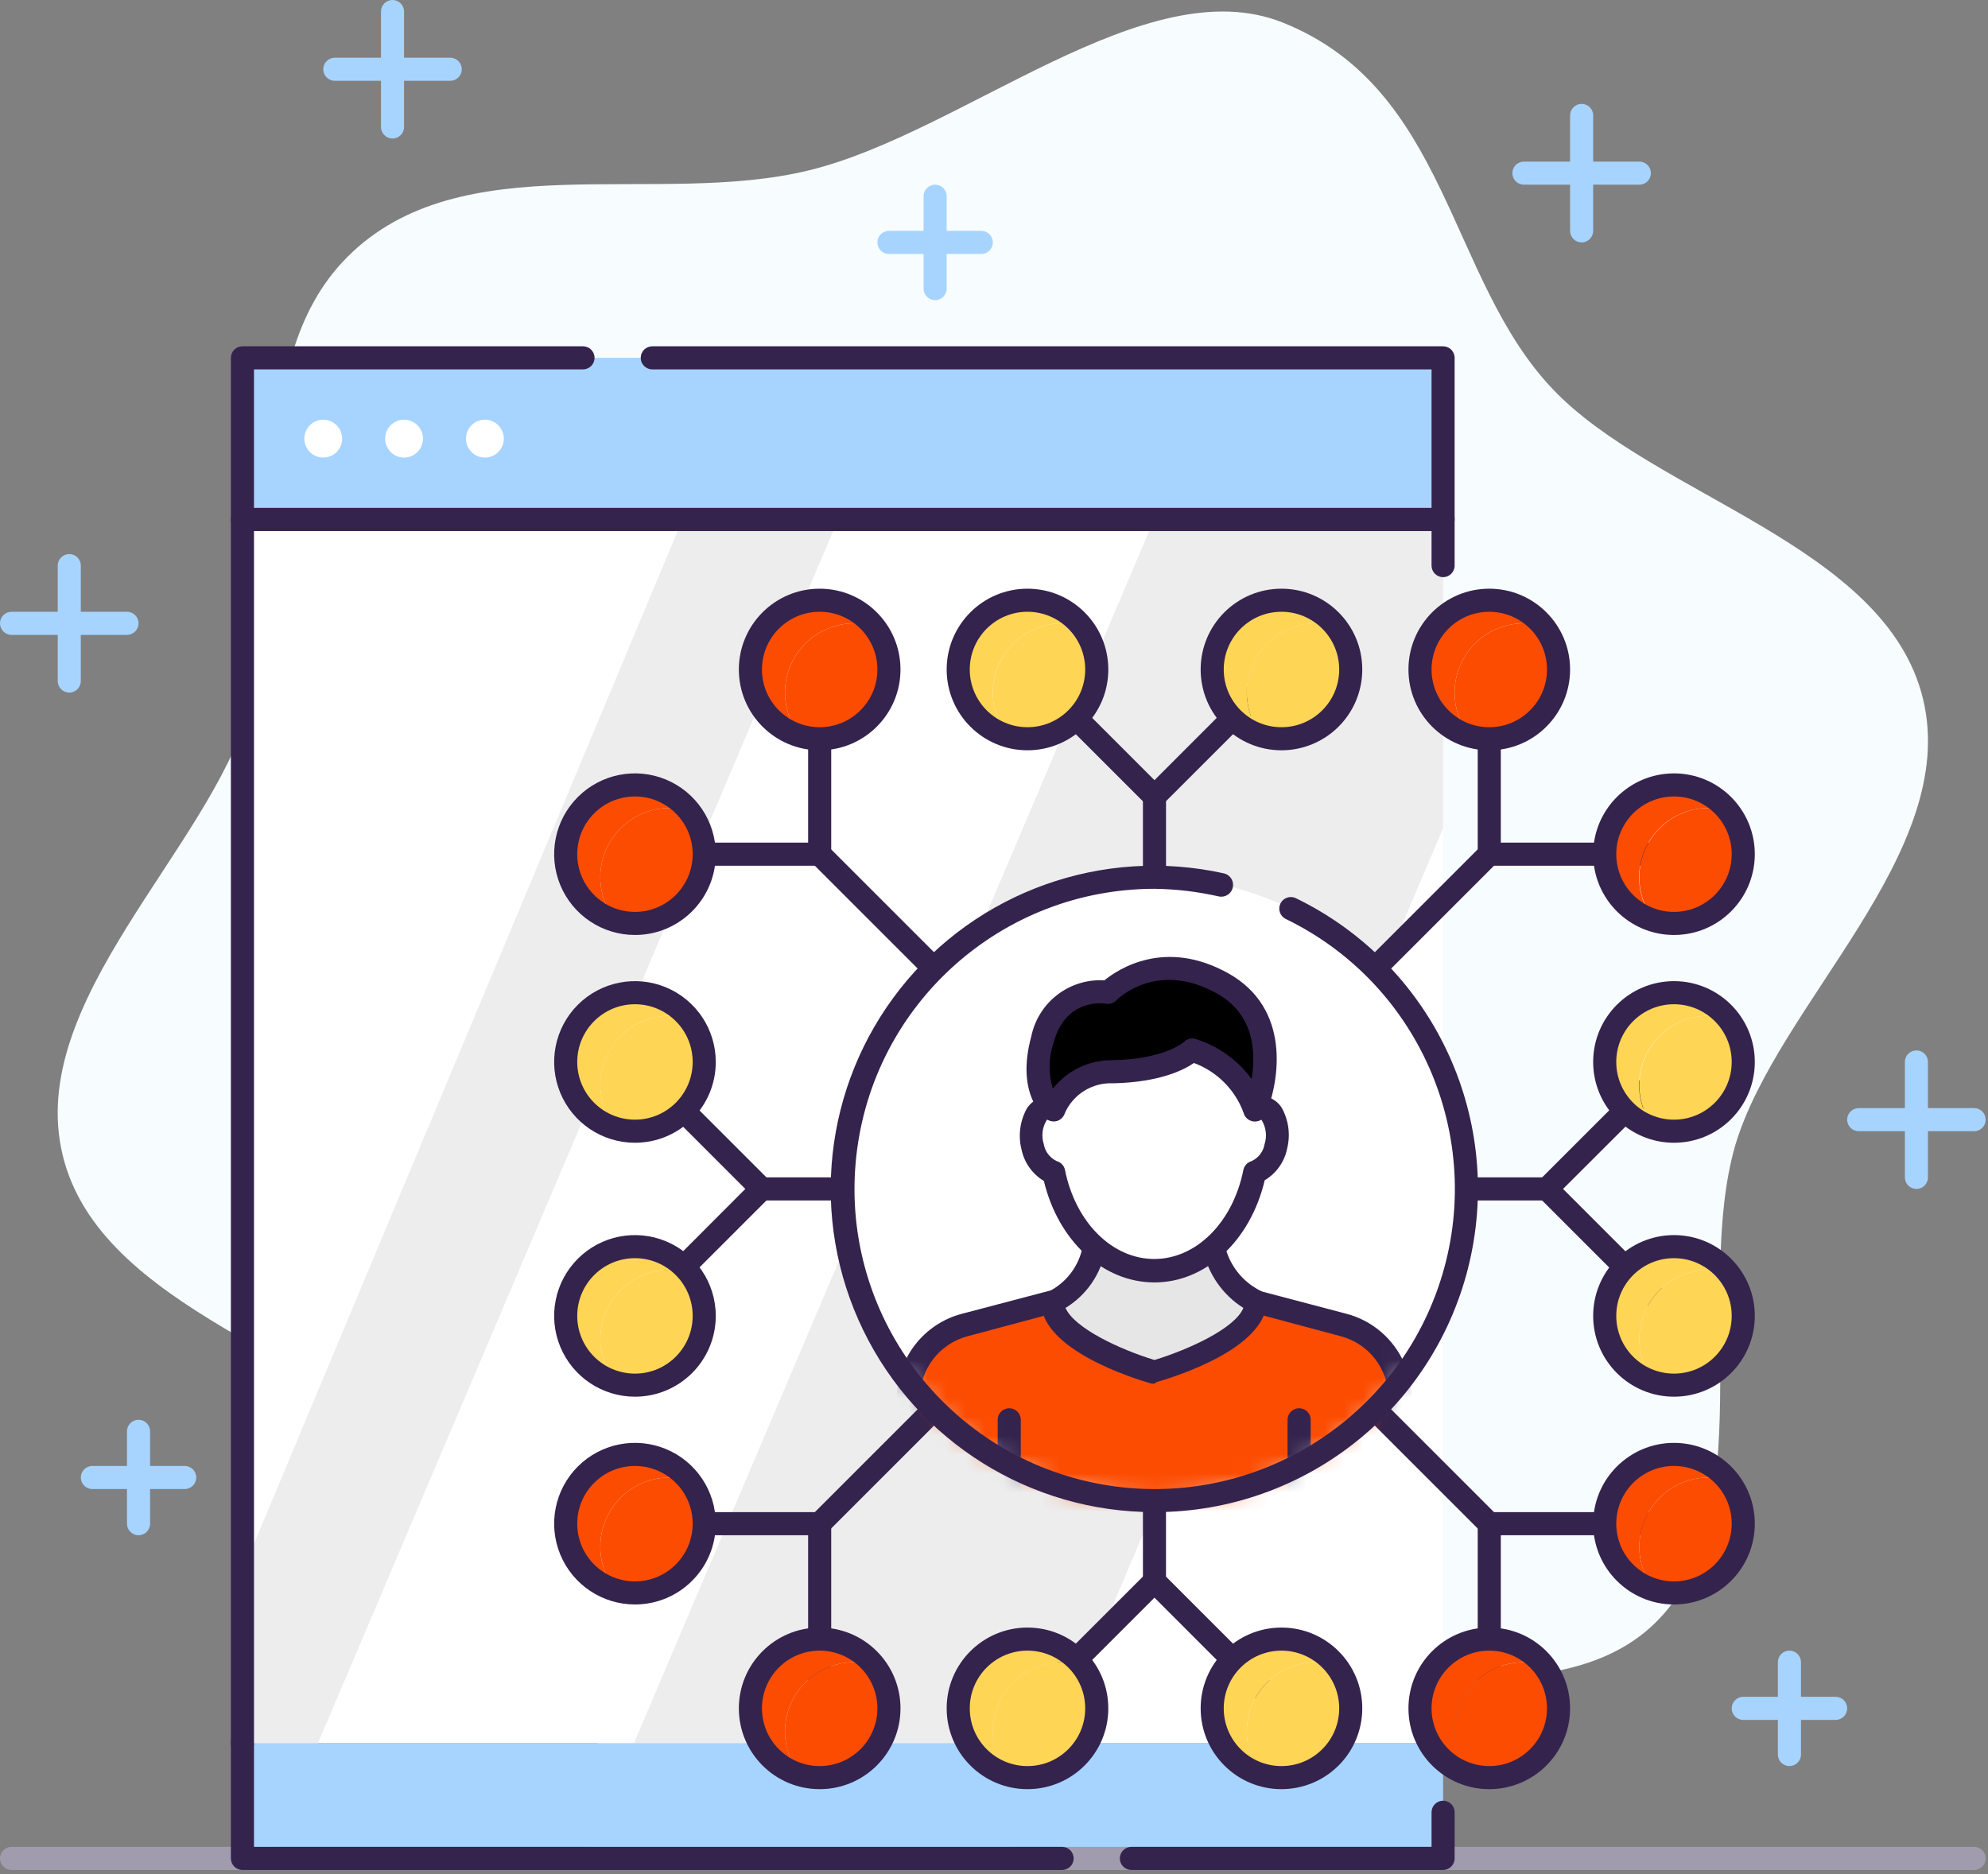 <?xml version="1.0" encoding="UTF-8"?>
<svg width="105px" height="99px" viewBox="0 0 105 99" version="1.1" xmlns="http://www.w3.org/2000/svg" xmlns:xlink="http://www.w3.org/1999/xlink">
    <rect x="0" y="0" width="105" height="99" fill="#808080" stroke="none"/>
    <title>Wide Array of Testing Skills Icon</title>
    <defs>
        <circle id="path-1" cx="16.463" cy="16.463" r="16.463"></circle>
    </defs>
    <g id="Page-1" stroke="none" stroke-width="1" fill="none" fill-rule="evenodd">
        <g id="Grahpics-&amp;-Icons-for-3rd-Tier-Pages" transform="translate(-1276, -12875)">
            <g id="Drupal-Quality-Assurance" transform="translate(235, 12732)">
                <g id="Icons" transform="translate(61, 133)">
                    <g id="Wide-Array-of-Testing-Skills-Icon" transform="translate(980, 10)">
                        <path d="M101.567,36.915 C99.591,28.768 87.372,26.22 82,20.543 C76.457,14.713 76.512,4.689 67.744,1.189 C60.518,-1.695 50.854,7.012 42.744,8.994 C34.634,10.976 24.372,7.555 18.354,13.567 C12.671,19.256 15.433,29.683 13.177,37.427 C11.012,44.927 1.341,52.878 3.311,61.024 C5.28,69.171 17.506,71.75 22.878,77.396 C28.421,83.226 30.549,95.555 38.238,97.829 C45.695,100.03 54.024,90.927 62.122,88.945 C70.22,86.963 81.768,91.183 87.378,85.774 C93.171,80.189 89.421,68.256 91.646,60.518 C93.866,53.012 103.537,45.061 101.567,36.915 Z" id="Path" fill="#F7FCFF" fill-rule="nonzero"></path>
                        <rect id="Rectangle" fill="#A6D4FF" fill-rule="nonzero" x="12.805" y="92.073" width="63.415" height="6.098"></rect>
                        <path d="M104.268,98.78 L0.61,98.78 C0.273,98.78 0,98.507 0,98.171 C0,97.834 0.273,97.561 0.61,97.561 L104.268,97.561 C104.605,97.561 104.878,97.834 104.878,98.171 C104.878,98.507 104.605,98.78 104.268,98.78 Z" id="Path" fill="#A09CAD" fill-rule="nonzero"></path>
                        <polygon id="Path" fill="#A6D4FF" fill-rule="nonzero" points="30.896 98.171 53.091 98.171 55.683 92.073 33.488 92.073"></polygon>
                        <polygon id="Path" fill="#A6D4FF" fill-rule="nonzero" points="12.805 98.171 14.207 98.171 16.799 92.073 12.805 92.073"></polygon>
                        <path d="M76.22,98.78 L59.756,98.78 C59.419,98.78 59.146,98.507 59.146,98.171 C59.146,97.834 59.419,97.561 59.756,97.561 L75.61,97.561 L75.61,95.732 C75.61,95.395 75.883,95.122 76.22,95.122 C76.556,95.122 76.829,95.395 76.829,95.732 L76.829,98.171 C76.829,98.507 76.556,98.78 76.22,98.78 Z" id="Path" fill="#34234D" fill-rule="nonzero"></path>
                        <path d="M56.098,98.78 L12.805,98.78 C12.468,98.78 12.195,98.507 12.195,98.171 L12.195,92.073 C12.195,91.736 12.468,91.463 12.805,91.463 C13.142,91.463 13.415,91.736 13.415,92.073 L13.415,97.561 L56.098,97.561 C56.434,97.561 56.707,97.834 56.707,98.171 C56.707,98.507 56.434,98.78 56.098,98.78 Z" id="Path" fill="#34234D" fill-rule="nonzero"></path>
                        <rect id="Rectangle" fill="#FFFFFF" fill-rule="nonzero" x="12.805" y="27.439" width="63.415" height="64.634"></rect>
                        <polygon id="Path" fill="#EDEDED" fill-rule="nonzero" points="60.957 27.439 33.488 92.073 55.683 92.073 76.22 43.75 76.22 27.439"></polygon>
                        <polygon id="Path" fill="#EDEDED" fill-rule="nonzero" points="36.049 27.439 12.805 83.006 12.805 92.073 16.799 92.073 44.268 27.439"></polygon>
                        <path d="M57.927,66.463 C57.679,66.465 57.455,66.316 57.36,66.087 C57.265,65.859 57.318,65.595 57.494,65.421 L78.226,44.689 C78.463,44.453 78.848,44.453 79.085,44.689 C79.201,44.804 79.266,44.959 79.266,45.122 C79.266,45.285 79.201,45.44 79.085,45.555 L58.354,66.287 C58.24,66.399 58.087,66.463 57.927,66.463 Z" id="Path" fill="#34234D" fill-rule="nonzero"></path>
                        <path d="M43.293,81.098 C43.045,81.099 42.821,80.95 42.726,80.722 C42.631,80.493 42.684,80.229 42.86,80.055 L62.372,60.543 C62.61,60.306 62.994,60.306 63.232,60.543 C63.347,60.657 63.412,60.813 63.412,60.976 C63.412,61.138 63.347,61.294 63.232,61.409 L43.72,80.921 C43.606,81.033 43.453,81.097 43.293,81.098 Z" id="Path" fill="#34234D" fill-rule="nonzero"></path>
                        <path d="M64.024,66.463 C63.862,66.464 63.707,66.401 63.591,66.287 L42.86,45.555 C42.744,45.44 42.679,45.285 42.679,45.122 C42.679,44.959 42.744,44.804 42.86,44.689 C43.098,44.453 43.482,44.453 43.72,44.689 L64.451,65.421 C64.626,65.594 64.68,65.856 64.586,66.085 C64.493,66.313 64.271,66.462 64.024,66.463 Z" id="Path" fill="#34234D" fill-rule="nonzero"></path>
                        <path d="M78.659,81.098 C78.496,81.098 78.341,81.035 78.226,80.921 L71.463,74.159 C71.227,73.921 71.227,73.537 71.463,73.299 C71.578,73.183 71.734,73.118 71.896,73.118 C72.059,73.118 72.215,73.183 72.329,73.299 L79.085,80.055 C79.26,80.229 79.314,80.491 79.22,80.719 C79.127,80.947 78.905,81.097 78.659,81.098 Z" id="Path" fill="#34234D" fill-rule="nonzero"></path>
                        <path d="M81.707,63.415 L40.244,63.415 C39.907,63.415 39.634,63.142 39.634,62.805 C39.634,62.468 39.907,62.195 40.244,62.195 L81.707,62.195 C82.044,62.195 82.317,62.468 82.317,62.805 C82.317,63.142 82.044,63.415 81.707,63.415 Z" id="Path" fill="#34234D" fill-rule="nonzero"></path>
                        <path d="M88.415,70.122 C88.253,70.123 88.097,70.059 87.982,69.945 L81.274,63.238 C81.159,63.123 81.094,62.967 81.094,62.805 C81.094,62.642 81.159,62.486 81.274,62.372 L87.982,55.665 C88.22,55.428 88.604,55.428 88.841,55.665 C88.957,55.779 89.022,55.935 89.022,56.098 C89.022,56.26 88.957,56.416 88.841,56.53 L82.555,62.805 L88.829,69.079 C89.003,69.251 89.057,69.511 88.967,69.738 C88.876,69.965 88.659,70.116 88.415,70.122 Z" id="Path" fill="#34234D" fill-rule="nonzero"></path>
                        <path d="M33.537,70.122 C33.289,70.123 33.065,69.975 32.97,69.746 C32.875,69.517 32.928,69.254 33.104,69.079 L39.366,62.805 L33.091,56.53 C32.976,56.416 32.911,56.26 32.911,56.098 C32.911,55.935 32.976,55.779 33.091,55.665 C33.329,55.428 33.713,55.428 33.951,55.665 L40.659,62.372 C40.774,62.486 40.839,62.642 40.839,62.805 C40.839,62.967 40.774,63.123 40.659,63.238 L33.951,69.945 C33.841,70.055 33.692,70.118 33.537,70.122 L33.537,70.122 Z" id="Path" fill="#34234D" fill-rule="nonzero"></path>
                        <path d="M60.976,84.146 C60.639,84.146 60.366,83.873 60.366,83.537 L60.366,42.073 C60.366,41.736 60.639,41.463 60.976,41.463 C61.312,41.463 61.585,41.736 61.585,42.073 L61.585,83.537 C61.585,83.873 61.312,84.146 60.976,84.146 Z" id="Path" fill="#34234D" fill-rule="nonzero"></path>
                        <path d="M88.415,45.732 L78.659,45.732 C78.322,45.732 78.049,45.459 78.049,45.122 L78.049,35.366 C78.049,35.029 78.322,34.756 78.659,34.756 C78.995,34.756 79.268,35.029 79.268,35.366 L79.268,44.512 L88.415,44.512 C88.751,44.512 89.024,44.785 89.024,45.122 C89.024,45.459 88.751,45.732 88.415,45.732 Z" id="Path" fill="#34234D" fill-rule="nonzero"></path>
                        <path d="M60.976,42.683 C60.814,42.684 60.658,42.62 60.543,42.506 L53.835,35.799 C53.72,35.684 53.655,35.528 53.655,35.366 C53.655,35.203 53.72,35.047 53.835,34.933 C54.073,34.697 54.457,34.697 54.695,34.933 L60.976,41.213 L67.25,34.933 C67.488,34.697 67.872,34.697 68.11,34.933 C68.225,35.047 68.29,35.203 68.29,35.366 C68.29,35.528 68.225,35.684 68.11,35.799 L61.402,42.506 C61.289,42.619 61.136,42.682 60.976,42.683 Z" id="Path" fill="#34234D" fill-rule="nonzero"></path>
                        <path d="M67.683,90.854 C67.521,90.855 67.365,90.791 67.25,90.677 L60.976,84.396 L54.695,90.677 C54.457,90.913 54.073,90.913 53.835,90.677 C53.72,90.562 53.655,90.406 53.655,90.244 C53.655,90.081 53.72,89.925 53.835,89.811 L60.543,83.104 C60.781,82.867 61.165,82.867 61.402,83.104 L68.11,89.811 C68.285,89.985 68.338,90.247 68.245,90.475 C68.151,90.703 67.93,90.853 67.683,90.854 Z" id="Path" fill="#34234D" fill-rule="nonzero"></path>
                        <path d="M43.293,90.854 C42.956,90.854 42.683,90.581 42.683,90.244 L42.683,81.098 L33.537,81.098 C33.2,81.098 32.927,80.825 32.927,80.488 C32.927,80.151 33.2,79.878 33.537,79.878 L43.293,79.878 C43.629,79.878 43.902,80.151 43.902,80.488 L43.902,90.244 C43.902,90.581 43.629,90.854 43.293,90.854 Z" id="Path" fill="#34234D" fill-rule="nonzero"></path>
                        <path d="M43.293,45.732 L33.537,45.732 C33.2,45.732 32.927,45.459 32.927,45.122 C32.927,44.785 33.2,44.512 33.537,44.512 L42.683,44.512 L42.683,35.366 C42.683,35.029 42.956,34.756 43.293,34.756 C43.629,34.756 43.902,35.029 43.902,35.366 L43.902,45.122 C43.902,45.459 43.629,45.732 43.293,45.732 Z" id="Path" fill="#34234D" fill-rule="nonzero"></path>
                        <path d="M78.659,90.854 C78.322,90.854 78.049,90.581 78.049,90.244 L78.049,80.488 C78.049,80.151 78.322,79.878 78.659,79.878 L88.415,79.878 C88.751,79.878 89.024,80.151 89.024,80.488 C89.024,80.825 88.751,81.098 88.415,81.098 L79.268,81.098 L79.268,90.244 C79.268,90.581 78.995,90.854 78.659,90.854 Z" id="Path" fill="#34234D" fill-rule="nonzero"></path>
                        <path d="M12.805,92.683 C12.468,92.683 12.195,92.41 12.195,92.073 L12.195,27.439 C12.195,27.102 12.468,26.829 12.805,26.829 L76.22,26.829 C76.556,26.829 76.829,27.102 76.829,27.439 L76.829,29.878 C76.829,30.215 76.556,30.488 76.22,30.488 C75.883,30.488 75.61,30.215 75.61,29.878 L75.61,28.049 L13.415,28.049 L13.415,92.073 C13.415,92.41 13.142,92.683 12.805,92.683 Z" id="Path" fill="#34234D" fill-rule="nonzero"></path>
                        <rect id="Rectangle" fill="#A6D4FF" fill-rule="nonzero" x="12.805" y="18.902" width="63.415" height="8.537"></rect>
                        <polygon id="Path" fill="#A6D4FF" fill-rule="nonzero" points="76.22 18.902 64.585 18.902 60.957 27.439 76.22 27.439"></polygon>
                        <polygon id="Path" fill="#A6D4FF" fill-rule="nonzero" points="47.896 18.902 39.622 18.902 36.049 27.439 44.268 27.439"></polygon>
                        <path d="M76.22,28.049 L12.805,28.049 C12.468,28.049 12.195,27.776 12.195,27.439 L12.195,18.902 C12.195,18.566 12.468,18.293 12.805,18.293 L30.793,18.293 C31.129,18.293 31.402,18.566 31.402,18.902 C31.402,19.239 31.129,19.512 30.793,19.512 L13.415,19.512 L13.415,26.829 L75.61,26.829 L75.61,19.512 L34.451,19.512 C34.114,19.512 33.841,19.239 33.841,18.902 C33.841,18.566 34.114,18.293 34.451,18.293 L76.22,18.293 C76.556,18.293 76.829,18.566 76.829,18.902 L76.829,27.439 C76.829,27.776 76.556,28.049 76.22,28.049 Z" id="Path" fill="#34234D" fill-rule="nonzero"></path>
                        <circle id="Oval" fill="#FFFFFF" fill-rule="nonzero" cx="17.073" cy="23.171" r="1"></circle>
                        <circle id="Oval" fill="#FFFFFF" fill-rule="nonzero" cx="21.341" cy="23.171" r="1"></circle>
                        <circle id="Oval" fill="#FFFFFF" fill-rule="nonzero" cx="25.61" cy="23.171" r="1"></circle>
                        <path d="M87.378,59.61 C86.494,58.51 86.321,57.001 86.933,55.73 C87.545,54.459 88.833,53.653 90.244,53.659 C90.588,53.66 90.931,53.709 91.262,53.805 C90.274,52.575 88.609,52.117 87.131,52.668 C85.653,53.22 84.695,54.656 84.754,56.233 C84.813,57.809 85.875,59.17 87.39,59.61 L87.378,59.61 Z" id="Path" fill="#FFD555" fill-rule="nonzero"></path>
                        <path d="M90.244,67.073 C90.588,67.075 90.931,67.124 91.262,67.22 C90.274,65.99 88.609,65.532 87.131,66.083 C85.653,66.634 84.695,68.071 84.754,69.647 C84.813,71.224 85.875,72.585 87.39,73.024 C86.508,71.927 86.333,70.42 86.942,69.15 C87.551,67.88 88.835,67.072 90.244,67.073 Z" id="Path" fill="#FFD555" fill-rule="nonzero"></path>
                        <path d="M35.366,53.659 C35.71,53.66 36.053,53.709 36.384,53.805 C35.396,52.575 33.731,52.117 32.253,52.668 C30.775,53.22 29.817,54.656 29.876,56.233 C29.935,57.809 30.997,59.17 32.512,59.61 C31.63,58.512 31.455,57.005 32.064,55.735 C32.673,54.465 33.957,53.658 35.366,53.659 Z" id="Path" fill="#FFD555" fill-rule="nonzero"></path>
                        <path d="M35.366,67.073 C35.71,67.075 36.053,67.124 36.384,67.22 C35.396,65.99 33.731,65.532 32.253,66.083 C30.775,66.634 29.817,68.071 29.876,69.647 C29.935,71.224 30.997,72.585 32.512,73.024 C31.63,71.927 31.455,70.42 32.064,69.15 C32.673,67.88 33.957,67.072 35.366,67.073 Z" id="Path" fill="#FFD555" fill-rule="nonzero"></path>
                        <path d="M56.098,32.927 C56.442,32.928 56.785,32.978 57.116,33.073 C56.128,31.843 54.463,31.385 52.985,31.937 C51.507,32.488 50.549,33.925 50.608,35.501 C50.667,37.077 51.729,38.438 53.244,38.878 C52.361,37.78 52.187,36.274 52.796,35.004 C53.405,33.733 54.689,32.926 56.098,32.927 Z" id="Path" fill="#FFD555" fill-rule="nonzero"></path>
                        <path d="M69.512,32.927 C69.857,32.928 70.199,32.978 70.53,33.073 C69.543,31.843 67.878,31.385 66.4,31.937 C64.922,32.488 63.964,33.925 64.022,35.501 C64.081,37.077 65.144,38.438 66.659,38.878 C65.776,37.78 65.602,36.274 66.211,35.004 C66.82,33.733 68.104,32.926 69.512,32.927 Z" id="Path" fill="#FFD555" fill-rule="nonzero"></path>
                        <path d="M56.098,87.805 C56.442,87.806 56.785,87.856 57.116,87.951 C56.128,86.721 54.463,86.263 52.985,86.815 C51.507,87.366 50.549,88.803 50.608,90.379 C50.667,91.955 51.729,93.316 53.244,93.756 C52.361,92.658 52.187,91.152 52.796,89.882 C53.405,88.612 54.689,87.804 56.098,87.805 Z" id="Path" fill="#FFD555" fill-rule="nonzero"></path>
                        <path d="M69.512,87.805 C69.857,87.806 70.199,87.856 70.53,87.951 C69.543,86.721 67.878,86.263 66.4,86.815 C64.922,87.366 63.964,88.803 64.022,90.379 C64.081,91.955 65.144,93.316 66.659,93.756 C65.776,92.658 65.602,91.152 66.211,89.882 C66.82,88.612 68.104,87.804 69.512,87.805 Z" id="Path" fill="#FFD555" fill-rule="nonzero"></path>
                        <path d="M86.585,57.317 C86.585,58.151 86.869,58.96 87.39,59.61 C87.723,59.706 88.068,59.755 88.415,59.756 C89.822,59.755 91.104,58.946 91.711,57.677 C92.319,56.407 92.144,54.902 91.262,53.805 C90.931,53.709 90.588,53.66 90.244,53.659 C88.223,53.659 86.585,55.297 86.585,57.317 Z" id="Path" fill="#FFD555" fill-rule="nonzero"></path>
                        <path d="M92.073,69.512 C92.072,68.678 91.786,67.869 91.262,67.22 C90.931,67.124 90.588,67.075 90.244,67.073 C88.835,67.072 87.551,67.88 86.942,69.15 C86.333,70.42 86.508,71.927 87.39,73.024 C87.723,73.12 88.068,73.17 88.415,73.171 C90.435,73.171 92.073,71.533 92.073,69.512 Z" id="Path" fill="#FFD555" fill-rule="nonzero"></path>
                        <path d="M37.195,56.098 C37.194,55.263 36.908,54.454 36.384,53.805 C36.053,53.709 35.71,53.66 35.366,53.659 C33.957,53.658 32.673,54.465 32.064,55.735 C31.455,57.005 31.63,58.512 32.512,59.61 C32.845,59.706 33.19,59.755 33.537,59.756 C35.557,59.756 37.195,58.118 37.195,56.098 L37.195,56.098 Z" id="Path" fill="#FFD555" fill-rule="nonzero"></path>
                        <path d="M37.195,69.512 C37.194,68.678 36.908,67.869 36.384,67.22 C36.053,67.124 35.71,67.075 35.366,67.073 C33.957,67.072 32.673,67.88 32.064,69.15 C31.455,70.42 31.63,71.927 32.512,73.024 C32.845,73.12 33.19,73.17 33.537,73.171 C35.557,73.171 37.195,71.533 37.195,69.512 L37.195,69.512 Z" id="Path" fill="#FFD555" fill-rule="nonzero"></path>
                        <path d="M57.927,35.366 C57.926,34.532 57.64,33.723 57.116,33.073 C56.785,32.978 56.442,32.928 56.098,32.927 C54.689,32.926 53.405,33.733 52.796,35.004 C52.187,36.274 52.361,37.78 53.244,38.878 C53.577,38.974 53.922,39.023 54.268,39.024 C56.289,39.024 57.927,37.386 57.927,35.366 Z" id="Path" fill="#FFD555" fill-rule="nonzero"></path>
                        <path d="M71.341,35.366 C71.34,34.532 71.054,33.723 70.53,33.073 C70.199,32.978 69.857,32.928 69.512,32.927 C68.104,32.926 66.82,33.733 66.211,35.004 C65.602,36.274 65.776,37.78 66.659,38.878 C66.992,38.974 67.336,39.023 67.683,39.024 C68.653,39.024 69.584,38.639 70.27,37.953 C70.956,37.267 71.341,36.336 71.341,35.366 Z" id="Path" fill="#FFD555" fill-rule="nonzero"></path>
                        <path d="M71.341,90.244 C71.34,89.41 71.054,88.601 70.53,87.951 C70.199,87.856 69.857,87.806 69.512,87.805 C68.104,87.804 66.82,88.612 66.211,89.882 C65.602,91.152 65.776,92.658 66.659,93.756 C66.992,93.852 67.336,93.901 67.683,93.902 C69.703,93.902 71.341,92.264 71.341,90.244 Z" id="Path" fill="#FFD555" fill-rule="nonzero"></path>
                        <path d="M57.927,90.244 C57.926,89.41 57.64,88.601 57.116,87.951 C56.785,87.856 56.442,87.806 56.098,87.805 C54.689,87.804 53.405,88.612 52.796,89.882 C52.187,91.152 52.361,92.658 53.244,93.756 C53.577,93.852 53.922,93.901 54.268,93.902 C56.289,93.902 57.927,92.264 57.927,90.244 Z" id="Path" fill="#FFD555" fill-rule="nonzero"></path>
                        <path d="M80.488,32.927 C80.832,32.928 81.175,32.978 81.506,33.073 C80.518,31.843 78.853,31.385 77.375,31.937 C75.897,32.488 74.939,33.925 74.998,35.501 C75.057,37.077 76.119,38.438 77.634,38.878 C76.751,37.78 76.577,36.274 77.186,35.004 C77.795,33.733 79.079,32.926 80.488,32.927 Z" id="Path" fill="#FC4C02" fill-rule="nonzero"></path>
                        <path d="M87.378,48.634 C86.494,47.535 86.321,46.025 86.933,44.754 C87.545,43.483 88.833,42.677 90.244,42.683 C90.588,42.685 90.931,42.734 91.262,42.829 C90.274,41.6 88.609,41.142 87.131,41.693 C85.653,42.244 84.695,43.681 84.754,45.257 C84.813,46.833 85.875,48.194 87.39,48.634 L87.378,48.634 Z" id="Path" fill="#FC4C02" fill-rule="nonzero"></path>
                        <path d="M45.122,87.805 C45.467,87.806 45.809,87.856 46.14,87.951 C45.152,86.721 43.487,86.263 42.009,86.815 C40.532,87.366 39.573,88.803 39.632,90.379 C39.691,91.955 40.753,93.316 42.268,93.756 C41.386,92.658 41.211,91.152 41.82,89.882 C42.429,88.612 43.713,87.804 45.122,87.805 Z" id="Path" fill="#FC4C02" fill-rule="nonzero"></path>
                        <path d="M35.366,42.683 C35.71,42.685 36.053,42.734 36.384,42.829 C35.396,41.6 33.731,41.142 32.253,41.693 C30.775,42.244 29.817,43.681 29.876,45.257 C29.935,46.833 30.997,48.194 32.512,48.634 C31.63,47.537 31.455,46.03 32.064,44.76 C32.673,43.49 33.957,42.682 35.366,42.683 Z" id="Path" fill="#FC4C02" fill-rule="nonzero"></path>
                        <path d="M45.122,32.927 C45.467,32.928 45.809,32.978 46.14,33.073 C45.152,31.843 43.487,31.385 42.009,31.937 C40.532,32.488 39.573,33.925 39.632,35.501 C39.691,37.077 40.753,38.438 42.268,38.878 C41.386,37.78 41.211,36.274 41.82,35.004 C42.429,33.733 43.713,32.926 45.122,32.927 Z" id="Path" fill="#FC4C02" fill-rule="nonzero"></path>
                        <path d="M35.366,78.049 C35.71,78.05 36.053,78.1 36.384,78.195 C35.396,76.965 33.731,76.507 32.253,77.059 C30.775,77.61 29.817,79.046 29.876,80.623 C29.935,82.199 30.997,83.56 32.512,84 C31.63,82.902 31.455,81.396 32.064,80.125 C32.673,78.855 33.957,78.048 35.366,78.049 Z" id="Path" fill="#FC4C02" fill-rule="nonzero"></path>
                        <path d="M90.244,78.049 C90.588,78.05 90.931,78.1 91.262,78.195 C90.274,76.965 88.609,76.507 87.131,77.059 C85.653,77.61 84.695,79.046 84.754,80.623 C84.813,82.199 85.875,83.56 87.39,84 C86.508,82.902 86.333,81.396 86.942,80.125 C87.551,78.855 88.835,78.048 90.244,78.049 Z" id="Path" fill="#FC4C02" fill-rule="nonzero"></path>
                        <path d="M80.488,87.805 C80.832,87.806 81.175,87.856 81.506,87.951 C80.518,86.721 78.853,86.263 77.375,86.815 C75.897,87.366 74.939,88.803 74.998,90.379 C75.057,91.955 76.119,93.316 77.634,93.756 C76.751,92.658 76.577,91.152 77.186,89.882 C77.795,88.612 79.079,87.804 80.488,87.805 L80.488,87.805 Z" id="Path" fill="#FC4C02" fill-rule="nonzero"></path>
                        <path d="M82.317,35.366 C82.316,34.532 82.03,33.723 81.506,33.073 C81.175,32.978 80.832,32.928 80.488,32.927 C79.079,32.926 77.795,33.733 77.186,35.004 C76.577,36.274 76.751,37.78 77.634,38.878 C77.967,38.974 78.312,39.023 78.659,39.024 C80.679,39.024 82.317,37.386 82.317,35.366 Z" id="Path" fill="#FC4C02" fill-rule="nonzero"></path>
                        <path d="M86.585,46.341 C86.585,47.175 86.869,47.984 87.39,48.634 C87.723,48.73 88.068,48.779 88.415,48.78 C89.822,48.779 91.104,47.971 91.711,46.701 C92.319,45.431 92.144,43.926 91.262,42.829 C90.931,42.734 90.588,42.685 90.244,42.683 C88.223,42.683 86.585,44.321 86.585,46.341 Z" id="Path" fill="#FC4C02" fill-rule="nonzero"></path>
                        <path d="M46.951,90.244 C46.95,89.41 46.664,88.601 46.14,87.951 C45.809,87.856 45.467,87.806 45.122,87.805 C43.713,87.804 42.429,88.612 41.82,89.882 C41.211,91.152 41.386,92.658 42.268,93.756 C42.601,93.852 42.946,93.901 43.293,93.902 C45.313,93.902 46.951,92.264 46.951,90.244 Z" id="Path" fill="#FC4C02" fill-rule="nonzero"></path>
                        <path d="M37.195,45.122 C37.194,44.288 36.908,43.479 36.384,42.829 C36.053,42.734 35.71,42.685 35.366,42.683 C33.957,42.682 32.673,43.49 32.064,44.76 C31.455,46.03 31.63,47.537 32.512,48.634 C32.845,48.73 33.19,48.779 33.537,48.78 C34.507,48.78 35.437,48.395 36.124,47.709 C36.81,47.023 37.195,46.092 37.195,45.122 L37.195,45.122 Z" id="Path" fill="#FC4C02" fill-rule="nonzero"></path>
                        <path d="M46.951,35.366 C46.95,34.532 46.664,33.723 46.14,33.073 C45.809,32.978 45.467,32.928 45.122,32.927 C43.713,32.926 42.429,33.733 41.82,35.004 C41.211,36.274 41.386,37.78 42.268,38.878 C42.601,38.974 42.946,39.023 43.293,39.024 C45.313,39.024 46.951,37.386 46.951,35.366 Z" id="Path" fill="#FC4C02" fill-rule="nonzero"></path>
                        <path d="M37.195,80.488 C37.194,79.653 36.908,78.845 36.384,78.195 C36.053,78.1 35.71,78.05 35.366,78.049 C33.957,78.048 32.673,78.855 32.064,80.125 C31.455,81.396 31.63,82.902 32.512,84 C32.845,84.096 33.19,84.145 33.537,84.146 C35.557,84.146 37.195,82.508 37.195,80.488 L37.195,80.488 Z" id="Path" fill="#FC4C02" fill-rule="nonzero"></path>
                        <path d="M92.073,80.488 C92.072,79.653 91.786,78.845 91.262,78.195 C90.931,78.1 90.588,78.05 90.244,78.049 C88.835,78.048 87.551,78.855 86.942,80.125 C86.333,81.396 86.508,82.902 87.39,84 C87.723,84.096 88.068,84.145 88.415,84.146 C90.435,84.146 92.073,82.508 92.073,80.488 Z" id="Path" fill="#FC4C02" fill-rule="nonzero"></path>
                        <path d="M82.317,90.244 C82.316,89.41 82.03,88.601 81.506,87.951 C81.175,87.856 80.832,87.806 80.488,87.805 C79.079,87.804 77.795,88.612 77.186,89.882 C76.577,91.152 76.751,92.658 77.634,93.756 C77.967,93.852 78.312,93.901 78.659,93.902 C80.679,93.902 82.317,92.264 82.317,90.244 Z" id="Path" fill="#FC4C02" fill-rule="nonzero"></path>
                        <path d="M78.659,39.634 C76.301,39.634 74.39,37.723 74.39,35.366 C74.39,33.009 76.301,31.098 78.659,31.098 C81.016,31.098 82.927,33.009 82.927,35.366 C82.927,37.723 81.016,39.634 78.659,39.634 Z M78.659,32.317 C76.975,32.317 75.61,33.682 75.61,35.366 C75.61,37.05 76.975,38.415 78.659,38.415 C80.342,38.415 81.707,37.05 81.707,35.366 C81.707,33.682 80.342,32.317 78.659,32.317 L78.659,32.317 Z" id="Shape" fill="#34234D" fill-rule="nonzero"></path>
                        <path d="M88.415,49.39 C86.057,49.39 84.146,47.479 84.146,45.122 C84.146,42.765 86.057,40.854 88.415,40.854 C90.772,40.854 92.683,42.765 92.683,45.122 C92.683,47.479 90.772,49.39 88.415,49.39 L88.415,49.39 Z M88.415,42.073 C86.731,42.073 85.366,43.438 85.366,45.122 C85.366,46.806 86.731,48.171 88.415,48.171 C90.098,48.171 91.463,46.806 91.463,45.122 C91.463,43.438 90.098,42.073 88.415,42.073 Z" id="Shape" fill="#34234D" fill-rule="nonzero"></path>
                        <path d="M88.415,60.366 C86.057,60.366 84.146,58.455 84.146,56.098 C84.146,53.74 86.057,51.829 88.415,51.829 C90.772,51.829 92.683,53.74 92.683,56.098 C92.683,58.455 90.772,60.366 88.415,60.366 L88.415,60.366 Z M88.415,53.049 C86.731,53.049 85.366,54.414 85.366,56.098 C85.366,57.781 86.731,59.146 88.415,59.146 C90.098,59.146 91.463,57.781 91.463,56.098 C91.463,54.414 90.098,53.049 88.415,53.049 L88.415,53.049 Z" id="Shape" fill="#34234D" fill-rule="nonzero"></path>
                        <path d="M88.415,73.78 C86.057,73.78 84.146,71.87 84.146,69.512 C84.146,67.155 86.057,65.244 88.415,65.244 C90.772,65.244 92.683,67.155 92.683,69.512 C92.683,71.87 90.772,73.78 88.415,73.78 L88.415,73.78 Z M88.415,66.463 C86.731,66.463 85.366,67.828 85.366,69.512 C85.366,71.196 86.731,72.561 88.415,72.561 C90.098,72.561 91.463,71.196 91.463,69.512 C91.463,67.828 90.098,66.463 88.415,66.463 Z" id="Shape" fill="#34234D" fill-rule="nonzero"></path>
                        <path d="M33.537,60.366 C31.81,60.366 30.254,59.326 29.593,57.731 C28.933,56.136 29.298,54.3 30.518,53.079 C31.739,51.859 33.575,51.494 35.17,52.154 C36.765,52.815 37.805,54.371 37.805,56.098 C37.805,58.455 35.894,60.366 33.537,60.366 Z M33.537,53.049 C31.853,53.049 30.488,54.414 30.488,56.098 C30.488,57.781 31.853,59.146 33.537,59.146 C35.22,59.146 36.585,57.781 36.585,56.098 C36.585,54.414 35.22,53.049 33.537,53.049 L33.537,53.049 Z" id="Shape" fill="#34234D" fill-rule="nonzero"></path>
                        <path d="M33.537,73.78 C31.81,73.78 30.254,72.741 29.593,71.146 C28.933,69.551 29.298,67.715 30.518,66.494 C31.739,65.273 33.575,64.908 35.17,65.569 C36.765,66.229 37.805,67.786 37.805,69.512 C37.805,71.87 35.894,73.78 33.537,73.78 Z M33.537,66.463 C31.853,66.463 30.488,67.828 30.488,69.512 C30.488,71.196 31.853,72.561 33.537,72.561 C35.22,72.561 36.585,71.196 36.585,69.512 C36.585,67.828 35.22,66.463 33.537,66.463 Z" id="Shape" fill="#34234D" fill-rule="nonzero"></path>
                        <path d="M54.268,39.634 C51.911,39.634 50,37.723 50,35.366 C50,33.009 51.911,31.098 54.268,31.098 C56.626,31.098 58.537,33.009 58.537,35.366 C58.537,37.723 56.626,39.634 54.268,39.634 Z M54.268,32.317 C52.584,32.317 51.22,33.682 51.22,35.366 C51.22,37.05 52.584,38.415 54.268,38.415 C55.952,38.415 57.317,37.05 57.317,35.366 C57.317,33.682 55.952,32.317 54.268,32.317 L54.268,32.317 Z" id="Shape" fill="#34234D" fill-rule="nonzero"></path>
                        <path d="M67.683,39.634 C65.326,39.634 63.415,37.723 63.415,35.366 C63.415,33.009 65.326,31.098 67.683,31.098 C70.04,31.098 71.951,33.009 71.951,35.366 C71.951,36.498 71.502,37.584 70.701,38.384 C69.901,39.184 68.815,39.634 67.683,39.634 L67.683,39.634 Z M67.683,32.317 C65.999,32.317 64.634,33.682 64.634,35.366 C64.634,37.05 65.999,38.415 67.683,38.415 C69.367,38.415 70.732,37.05 70.732,35.366 C70.732,33.682 69.367,32.317 67.683,32.317 L67.683,32.317 Z" id="Shape" fill="#34234D" fill-rule="nonzero"></path>
                        <path d="M67.683,94.512 C65.326,94.512 63.415,92.601 63.415,90.244 C63.415,87.887 65.326,85.976 67.683,85.976 C70.04,85.976 71.951,87.887 71.951,90.244 C71.951,91.376 71.502,92.462 70.701,93.262 C69.901,94.063 68.815,94.512 67.683,94.512 L67.683,94.512 Z M67.683,87.195 C65.999,87.195 64.634,88.56 64.634,90.244 C64.634,91.928 65.999,93.293 67.683,93.293 C69.367,93.293 70.732,91.928 70.732,90.244 C70.732,88.56 69.367,87.195 67.683,87.195 L67.683,87.195 Z" id="Shape" fill="#34234D" fill-rule="nonzero"></path>
                        <path d="M54.268,94.512 C51.911,94.512 50,92.601 50,90.244 C50,87.887 51.911,85.976 54.268,85.976 C56.626,85.976 58.537,87.887 58.537,90.244 C58.537,92.601 56.626,94.512 54.268,94.512 Z M54.268,87.195 C52.584,87.195 51.22,88.56 51.22,90.244 C51.22,91.928 52.584,93.293 54.268,93.293 C55.952,93.293 57.317,91.928 57.317,90.244 C57.317,88.56 55.952,87.195 54.268,87.195 Z" id="Shape" fill="#34234D" fill-rule="nonzero"></path>
                        <g id="Group" transform="translate(44.5, 46.341)">
                            <mask id="mask-2" fill="white">
                                <use xlink:href="#path-1"></use>
                            </mask>
                            <use id="Mask" fill="#FFFFFF" fill-rule="nonzero" xlink:href="#path-1"></use>
                            <g mask="url(#mask-2)" fill-rule="nonzero">
                                <g transform="translate(2.866, 4.21)">
                                    <path d="M23.598,19.443 L18.97,18.223 L8.22,18.223 L3.591,19.443 C1.835,19.905 0.611,21.493 0.61,23.309 L0.61,48.839 L26.579,48.839 L26.579,23.309 C26.578,21.493 25.354,19.905 23.598,19.443 L23.598,19.443 Z" id="Path" fill="#FC4C02"></path>
                                    <path d="M0.61,48.839 L26.579,48.839 L26.579,23.309 C26.578,21.493 25.354,19.905 23.598,19.443 L23.244,19.351 C16.482,23.95 8.724,26.876 0.61,27.888 L0.61,48.839 Z" id="Path" fill="#FC4C02"></path>
                                    <path d="M26.579,49.449 L0.61,49.449 C0.273,49.449 0,49.176 0,48.839 L0,23.309 C0.002,21.217 1.411,19.387 3.433,18.851 L8.067,17.632 C8.118,17.625 8.169,17.625 8.22,17.632 L18.97,17.632 C19.022,17.626 19.075,17.626 19.128,17.632 L23.756,18.851 C25.778,19.387 27.187,21.217 27.189,23.309 L27.189,48.839 C27.189,49.176 26.916,49.449 26.579,49.449 Z M1.22,48.229 L25.97,48.229 L25.97,23.309 C25.97,21.77 24.933,20.425 23.445,20.034 L23.445,20.034 L18.89,18.815 L8.299,18.815 L3.744,20.034 C2.256,20.425 1.219,21.77 1.22,23.309 L1.22,48.229 Z" id="Shape" fill="#34234D"></path>
                                    <path d="M13.61,21.924 C13.61,21.924 18.951,20.4 18.982,18.229 C17.834,17.653 17.015,16.58 16.762,15.321 C16.726,15.132 16.701,13.949 16.683,13.772 L10.512,13.772 C10.512,13.973 10.457,15.187 10.415,15.406 C10.164,16.637 9.352,17.68 8.22,18.223 C8.268,20.394 13.61,21.924 13.61,21.924 Z" id="Path" fill="#E6E6E6"></path>
                                    <path d="M13.61,22.534 C13.553,22.544 13.496,22.544 13.439,22.534 C12.476,22.26 7.677,20.754 7.622,18.266 C7.617,18.028 7.75,17.809 7.963,17.705 C8.927,17.243 9.615,16.352 9.817,15.302 C9.817,15.193 9.86,14.65 9.872,14.357 C9.884,14.065 9.872,13.796 9.909,13.711 C9.946,13.403 10.208,13.172 10.518,13.174 L16.659,13.174 C16.969,13.172 17.231,13.403 17.268,13.711 C17.268,13.79 17.268,14.059 17.268,14.321 C17.268,14.583 17.268,15.095 17.317,15.199 C17.548,16.257 18.245,17.154 19.213,17.638 C19.418,17.744 19.545,17.956 19.543,18.187 C19.506,20.687 14.665,22.187 13.726,22.455 C13.691,22.487 13.652,22.513 13.61,22.534 L13.61,22.534 Z M8.915,18.546 C9.378,19.607 11.78,20.735 13.61,21.29 C15.439,20.735 17.878,19.607 18.305,18.54 C17.196,17.841 16.422,16.717 16.165,15.431 C16.165,15.29 16.122,14.992 16.098,14.388 L11.091,14.388 L11.091,14.388 C11.086,14.763 11.059,15.138 11.012,15.51 C10.771,16.775 10.004,17.879 8.902,18.546 L8.915,18.546 Z" id="Shape" fill="#34234D"></path>
                                    <path d="M19.384,8.016 C18.774,7.888 18.024,8.626 17.823,9.559 C17.622,10.492 17.939,11.284 18.524,11.388 C19.11,11.492 19.823,10.9 20.018,10.004 C20.213,9.107 19.963,8.138 19.384,8.016 Z" id="Path" fill="#FFFFFF"></path>
                                    <path d="M7.805,8.016 C8.415,7.888 9.165,8.626 9.366,9.559 C9.567,10.492 9.25,11.284 8.665,11.388 C8.079,11.492 7.366,10.9 7.171,10.004 C6.976,9.107 7.22,8.138 7.805,8.016 Z" id="Path" fill="#FFFFFF"></path>
                                    <ellipse id="Oval" fill="#FFFFFF" cx="13.598" cy="9.711" rx="5.482" ry="6.872"></ellipse>
                                    <path d="M13.61,17.193 C10.89,17.193 8.53,15.004 7.768,11.833 C7.158,11.466 6.729,10.86 6.585,10.162 C6.405,9.44 6.503,8.676 6.86,8.022 C7.046,7.715 7.346,7.496 7.695,7.412 C7.736,7.406 7.777,7.406 7.817,7.412 C8.628,4.363 10.939,2.248 13.61,2.248 C16.28,2.248 18.573,4.327 19.384,7.376 C19.425,7.369 19.466,7.369 19.506,7.376 L19.506,7.376 C19.855,7.459 20.156,7.679 20.341,7.985 C20.699,8.639 20.797,9.403 20.616,10.126 C20.474,10.824 20.045,11.431 19.433,11.796 C18.671,15.004 16.311,17.193 13.61,17.193 Z M7.933,8.595 L7.933,8.595 C7.686,8.977 7.624,9.449 7.762,9.882 C7.828,10.276 8.083,10.614 8.445,10.784 C8.669,10.845 8.839,11.027 8.884,11.254 C9.439,14.022 11.378,15.955 13.598,15.955 C15.817,15.955 17.75,14.022 18.305,11.254 C18.35,11.027 18.52,10.845 18.744,10.784 C19.106,10.614 19.361,10.276 19.427,9.882 C19.564,9.449 19.501,8.977 19.256,8.595 C19.224,8.587 19.191,8.587 19.159,8.595 C18.991,8.676 18.796,8.676 18.628,8.595 C18.464,8.51 18.348,8.355 18.311,8.174 C17.768,5.382 15.829,3.431 13.598,3.431 C11.366,3.431 9.421,5.382 8.878,8.174 C8.842,8.357 8.725,8.513 8.56,8.598 C8.395,8.684 8.2,8.689 8.03,8.613 C7.999,8.601 7.966,8.595 7.933,8.595 Z" id="Shape" fill="#34234D"></path>
                                    <path d="M8.274,8.083 C8.274,8.083 6.915,7.113 7.665,4.357 C7.988,2.731 9.531,1.645 11.171,1.888 C11.171,1.888 13.61,-0.612 17.213,1.412 C20.817,3.437 18.933,8.12 18.933,8.12 C18.385,6.595 17.148,5.419 15.598,4.949 C15.598,4.949 14.561,6.034 11.415,6.101 C10.057,6.042 8.805,6.832 8.274,8.083 L8.274,8.083 Z" id="Path" fill="#000000"></path>
                                    <path d="M18.915,8.693 L18.878,8.693 C18.617,8.679 18.393,8.5 18.323,8.248 C17.878,7.022 16.917,6.055 15.695,5.601 C15.146,5.979 13.866,6.62 11.427,6.674 C10.324,6.622 9.304,7.258 8.866,8.272 C8.805,8.456 8.66,8.6 8.476,8.66 C8.292,8.72 8.091,8.689 7.933,8.577 C7.866,8.528 6.238,7.357 7.104,4.193 C7.479,2.386 9.121,1.127 10.963,1.235 C11.713,0.626 14.183,-0.99 17.506,0.863 C20.829,2.717 20.226,6.528 19.488,8.315 C19.393,8.547 19.165,8.696 18.915,8.693 Z M10.726,2.449 C10.116,2.449 8.78,2.681 8.287,4.516 C8.014,5.304 7.999,6.158 8.244,6.955 C9.004,5.989 10.173,5.434 11.402,5.455 C14.189,5.394 15.159,4.492 15.171,4.485 C15.33,4.326 15.565,4.267 15.78,4.333 C16.966,4.703 18.002,5.442 18.738,6.443 C18.97,5.071 18.896,3.034 16.909,1.931 C13.744,0.162 11.677,2.205 11.591,2.296 C11.452,2.44 11.252,2.506 11.055,2.473 C10.946,2.457 10.836,2.449 10.726,2.449 L10.726,2.449 Z" id="Shape" fill="#34234D"></path>
                                    <path d="M21.25,49.449 C20.913,49.449 20.64,49.176 20.64,48.839 L20.64,24.449 C20.64,24.112 20.913,23.839 21.25,23.839 C21.587,23.839 21.86,24.112 21.86,24.449 L21.86,48.839 C21.86,49.176 21.587,49.449 21.25,49.449 Z" id="Path" fill="#34234D"></path>
                                    <path d="M5.939,49.449 C5.602,49.449 5.329,49.176 5.329,48.839 L5.329,24.449 C5.329,24.112 5.602,23.839 5.939,23.839 C6.276,23.839 6.549,24.112 6.549,24.449 L6.549,48.839 C6.549,49.176 6.276,49.449 5.939,49.449 Z" id="Path" fill="#34234D"></path>
                                </g>
                            </g>
                        </g>
                        <path d="M60.976,79.878 C54.428,79.888 48.452,76.153 45.591,70.264 C42.731,64.374 43.491,57.368 47.547,52.228 C51.603,47.088 58.241,44.721 64.634,46.134 C64.852,46.181 65.028,46.34 65.097,46.553 C65.165,46.765 65.115,46.997 64.966,47.162 C64.816,47.328 64.59,47.4 64.372,47.354 C63.257,47.1 62.119,46.965 60.976,46.951 C52.911,46.956 46.136,53.015 45.232,61.029 C44.329,69.042 49.585,76.458 57.446,78.258 C65.307,80.059 73.267,75.672 75.942,68.064 C78.617,60.456 75.154,52.052 67.896,48.537 C67.603,48.385 67.484,48.027 67.628,47.73 C67.772,47.433 68.126,47.304 68.427,47.439 C75.591,50.909 79.407,58.869 77.625,66.627 C75.843,74.385 68.936,79.882 60.976,79.878 L60.976,79.878 Z" id="Path" fill="#34234D" fill-rule="nonzero"></path>
                        <path d="M43.293,94.512 C40.935,94.512 39.024,92.601 39.024,90.244 C39.024,87.887 40.935,85.976 43.293,85.976 C45.65,85.976 47.561,87.887 47.561,90.244 C47.561,92.601 45.65,94.512 43.293,94.512 Z M43.293,87.195 C41.609,87.195 40.244,88.56 40.244,90.244 C40.244,91.928 41.609,93.293 43.293,93.293 C44.976,93.293 46.341,91.928 46.341,90.244 C46.341,88.56 44.976,87.195 43.293,87.195 Z" id="Shape" fill="#34234D" fill-rule="nonzero"></path>
                        <path d="M88.415,84.756 C86.057,84.756 84.146,82.845 84.146,80.488 C84.146,78.13 86.057,76.22 88.415,76.22 C90.772,76.22 92.683,78.13 92.683,80.488 C92.683,82.845 90.772,84.756 88.415,84.756 L88.415,84.756 Z M88.415,77.439 C86.731,77.439 85.366,78.804 85.366,80.488 C85.366,82.172 86.731,83.537 88.415,83.537 C90.098,83.537 91.463,82.172 91.463,80.488 C91.463,78.804 90.098,77.439 88.415,77.439 L88.415,77.439 Z" id="Shape" fill="#34234D" fill-rule="nonzero"></path>
                        <path d="M78.659,94.512 C76.301,94.512 74.39,92.601 74.39,90.244 C74.39,87.887 76.301,85.976 78.659,85.976 C81.016,85.976 82.927,87.887 82.927,90.244 C82.927,92.601 81.016,94.512 78.659,94.512 Z M78.659,87.195 C76.975,87.195 75.61,88.56 75.61,90.244 C75.61,91.928 76.975,93.293 78.659,93.293 C80.342,93.293 81.707,91.928 81.707,90.244 C81.707,88.56 80.342,87.195 78.659,87.195 Z" id="Shape" fill="#34234D" fill-rule="nonzero"></path>
                        <path d="M33.537,49.39 C31.81,49.39 30.254,48.35 29.593,46.755 C28.933,45.16 29.298,43.325 30.518,42.104 C31.739,40.883 33.575,40.518 35.17,41.179 C36.765,41.839 37.805,43.396 37.805,45.122 C37.805,47.479 35.894,49.39 33.537,49.39 Z M33.537,42.073 C31.853,42.073 30.488,43.438 30.488,45.122 C30.488,46.806 31.853,48.171 33.537,48.171 C35.22,48.171 36.585,46.806 36.585,45.122 C36.585,43.438 35.22,42.073 33.537,42.073 Z" id="Shape" fill="#34234D" fill-rule="nonzero"></path>
                        <path d="M43.293,39.634 C40.935,39.634 39.024,37.723 39.024,35.366 C39.024,33.009 40.935,31.098 43.293,31.098 C45.65,31.098 47.561,33.009 47.561,35.366 C47.561,37.723 45.65,39.634 43.293,39.634 Z M43.293,32.317 C41.609,32.317 40.244,33.682 40.244,35.366 C40.244,37.05 41.609,38.415 43.293,38.415 C44.976,38.415 46.341,37.05 46.341,35.366 C46.341,33.682 44.976,32.317 43.293,32.317 L43.293,32.317 Z" id="Shape" fill="#34234D" fill-rule="nonzero"></path>
                        <path d="M33.537,84.756 C31.81,84.756 30.254,83.716 29.593,82.121 C28.933,80.526 29.298,78.69 30.518,77.47 C31.739,76.249 33.575,75.884 35.17,76.544 C36.765,77.205 37.805,78.761 37.805,80.488 C37.805,82.845 35.894,84.756 33.537,84.756 Z M33.537,77.439 C31.853,77.439 30.488,78.804 30.488,80.488 C30.488,82.172 31.853,83.537 33.537,83.537 C35.22,83.537 36.585,82.172 36.585,80.488 C36.585,78.804 35.22,77.439 33.537,77.439 L33.537,77.439 Z" id="Shape" fill="#34234D" fill-rule="nonzero"></path>
                        <path d="M23.78,4.268 L17.683,4.268 C17.346,4.268 17.073,3.995 17.073,3.659 C17.073,3.322 17.346,3.049 17.683,3.049 L23.78,3.049 C24.117,3.049 24.39,3.322 24.39,3.659 C24.39,3.995 24.117,4.268 23.78,4.268 Z" id="Path" fill="#A6D4FF" fill-rule="nonzero"></path>
                        <path d="M20.732,7.317 C20.395,7.317 20.122,7.044 20.122,6.707 L20.122,0.61 C20.122,0.273 20.395,0 20.732,0 C21.068,0 21.341,0.273 21.341,0.61 L21.341,6.707 C21.341,7.044 21.068,7.317 20.732,7.317 Z" id="Path" fill="#A6D4FF" fill-rule="nonzero"></path>
                        <path d="M86.585,9.756 L80.488,9.756 C80.151,9.756 79.878,9.483 79.878,9.146 C79.878,8.81 80.151,8.537 80.488,8.537 L86.585,8.537 C86.922,8.537 87.195,8.81 87.195,9.146 C87.195,9.483 86.922,9.756 86.585,9.756 Z" id="Path" fill="#A6D4FF" fill-rule="nonzero"></path>
                        <path d="M83.537,12.805 C83.2,12.805 82.927,12.532 82.927,12.195 L82.927,6.098 C82.927,5.761 83.2,5.488 83.537,5.488 C83.873,5.488 84.146,5.761 84.146,6.098 L84.146,12.195 C84.146,12.532 83.873,12.805 83.537,12.805 Z" id="Path" fill="#A6D4FF" fill-rule="nonzero"></path>
                        <path d="M9.756,78.659 L4.878,78.659 C4.541,78.659 4.268,78.386 4.268,78.049 C4.268,77.712 4.541,77.439 4.878,77.439 L9.756,77.439 C10.093,77.439 10.366,77.712 10.366,78.049 C10.366,78.386 10.093,78.659 9.756,78.659 Z" id="Path" fill="#A6D4FF" fill-rule="nonzero"></path>
                        <path d="M7.317,81.098 C6.98,81.098 6.707,80.825 6.707,80.488 L6.707,75.61 C6.707,75.273 6.98,75 7.317,75 C7.654,75 7.927,75.273 7.927,75.61 L7.927,80.488 C7.927,80.825 7.654,81.098 7.317,81.098 Z" id="Path" fill="#A6D4FF" fill-rule="nonzero"></path>
                        <path d="M51.829,13.415 L46.951,13.415 C46.614,13.415 46.341,13.142 46.341,12.805 C46.341,12.468 46.614,12.195 46.951,12.195 L51.829,12.195 C52.166,12.195 52.439,12.468 52.439,12.805 C52.439,13.142 52.166,13.415 51.829,13.415 Z" id="Path" fill="#A6D4FF" fill-rule="nonzero"></path>
                        <path d="M49.39,15.854 C49.053,15.854 48.78,15.581 48.78,15.244 L48.78,10.366 C48.78,10.029 49.053,9.756 49.39,9.756 C49.727,9.756 50,10.029 50,10.366 L50,15.244 C50,15.581 49.727,15.854 49.39,15.854 Z" id="Path" fill="#A6D4FF" fill-rule="nonzero"></path>
                        <path d="M6.707,33.537 L0.61,33.537 C0.273,33.537 0,33.264 0,32.927 C0,32.59 0.273,32.317 0.61,32.317 L6.707,32.317 C7.044,32.317 7.317,32.59 7.317,32.927 C7.317,33.264 7.044,33.537 6.707,33.537 Z" id="Path" fill="#A6D4FF" fill-rule="nonzero"></path>
                        <path d="M3.659,36.585 C3.322,36.585 3.049,36.312 3.049,35.976 L3.049,29.878 C3.049,29.541 3.322,29.268 3.659,29.268 C3.995,29.268 4.268,29.541 4.268,29.878 L4.268,35.976 C4.268,36.312 3.995,36.585 3.659,36.585 Z" id="Path" fill="#A6D4FF" fill-rule="nonzero"></path>
                        <path d="M104.268,59.756 L98.171,59.756 C97.834,59.756 97.561,59.483 97.561,59.146 C97.561,58.81 97.834,58.537 98.171,58.537 L104.268,58.537 C104.605,58.537 104.878,58.81 104.878,59.146 C104.878,59.483 104.605,59.756 104.268,59.756 Z" id="Path" fill="#A6D4FF" fill-rule="nonzero"></path>
                        <path d="M101.22,62.805 C100.883,62.805 100.61,62.532 100.61,62.195 L100.61,56.098 C100.61,55.761 100.883,55.488 101.22,55.488 C101.556,55.488 101.829,55.761 101.829,56.098 L101.829,62.195 C101.829,62.532 101.556,62.805 101.22,62.805 Z" id="Path" fill="#A6D4FF" fill-rule="nonzero"></path>
                        <path d="M96.951,90.854 L92.073,90.854 C91.736,90.854 91.463,90.581 91.463,90.244 C91.463,89.907 91.736,89.634 92.073,89.634 L96.951,89.634 C97.288,89.634 97.561,89.907 97.561,90.244 C97.561,90.581 97.288,90.854 96.951,90.854 Z" id="Path" fill="#A6D4FF" fill-rule="nonzero"></path>
                        <path d="M94.512,93.293 C94.175,93.293 93.902,93.02 93.902,92.683 L93.902,87.805 C93.902,87.468 94.175,87.195 94.512,87.195 C94.849,87.195 95.122,87.468 95.122,87.805 L95.122,92.683 C95.122,93.02 94.849,93.293 94.512,93.293 Z" id="Path" fill="#A6D4FF" fill-rule="nonzero"></path>
                    </g>
                </g>
            </g>
        </g>
    </g>
</svg>